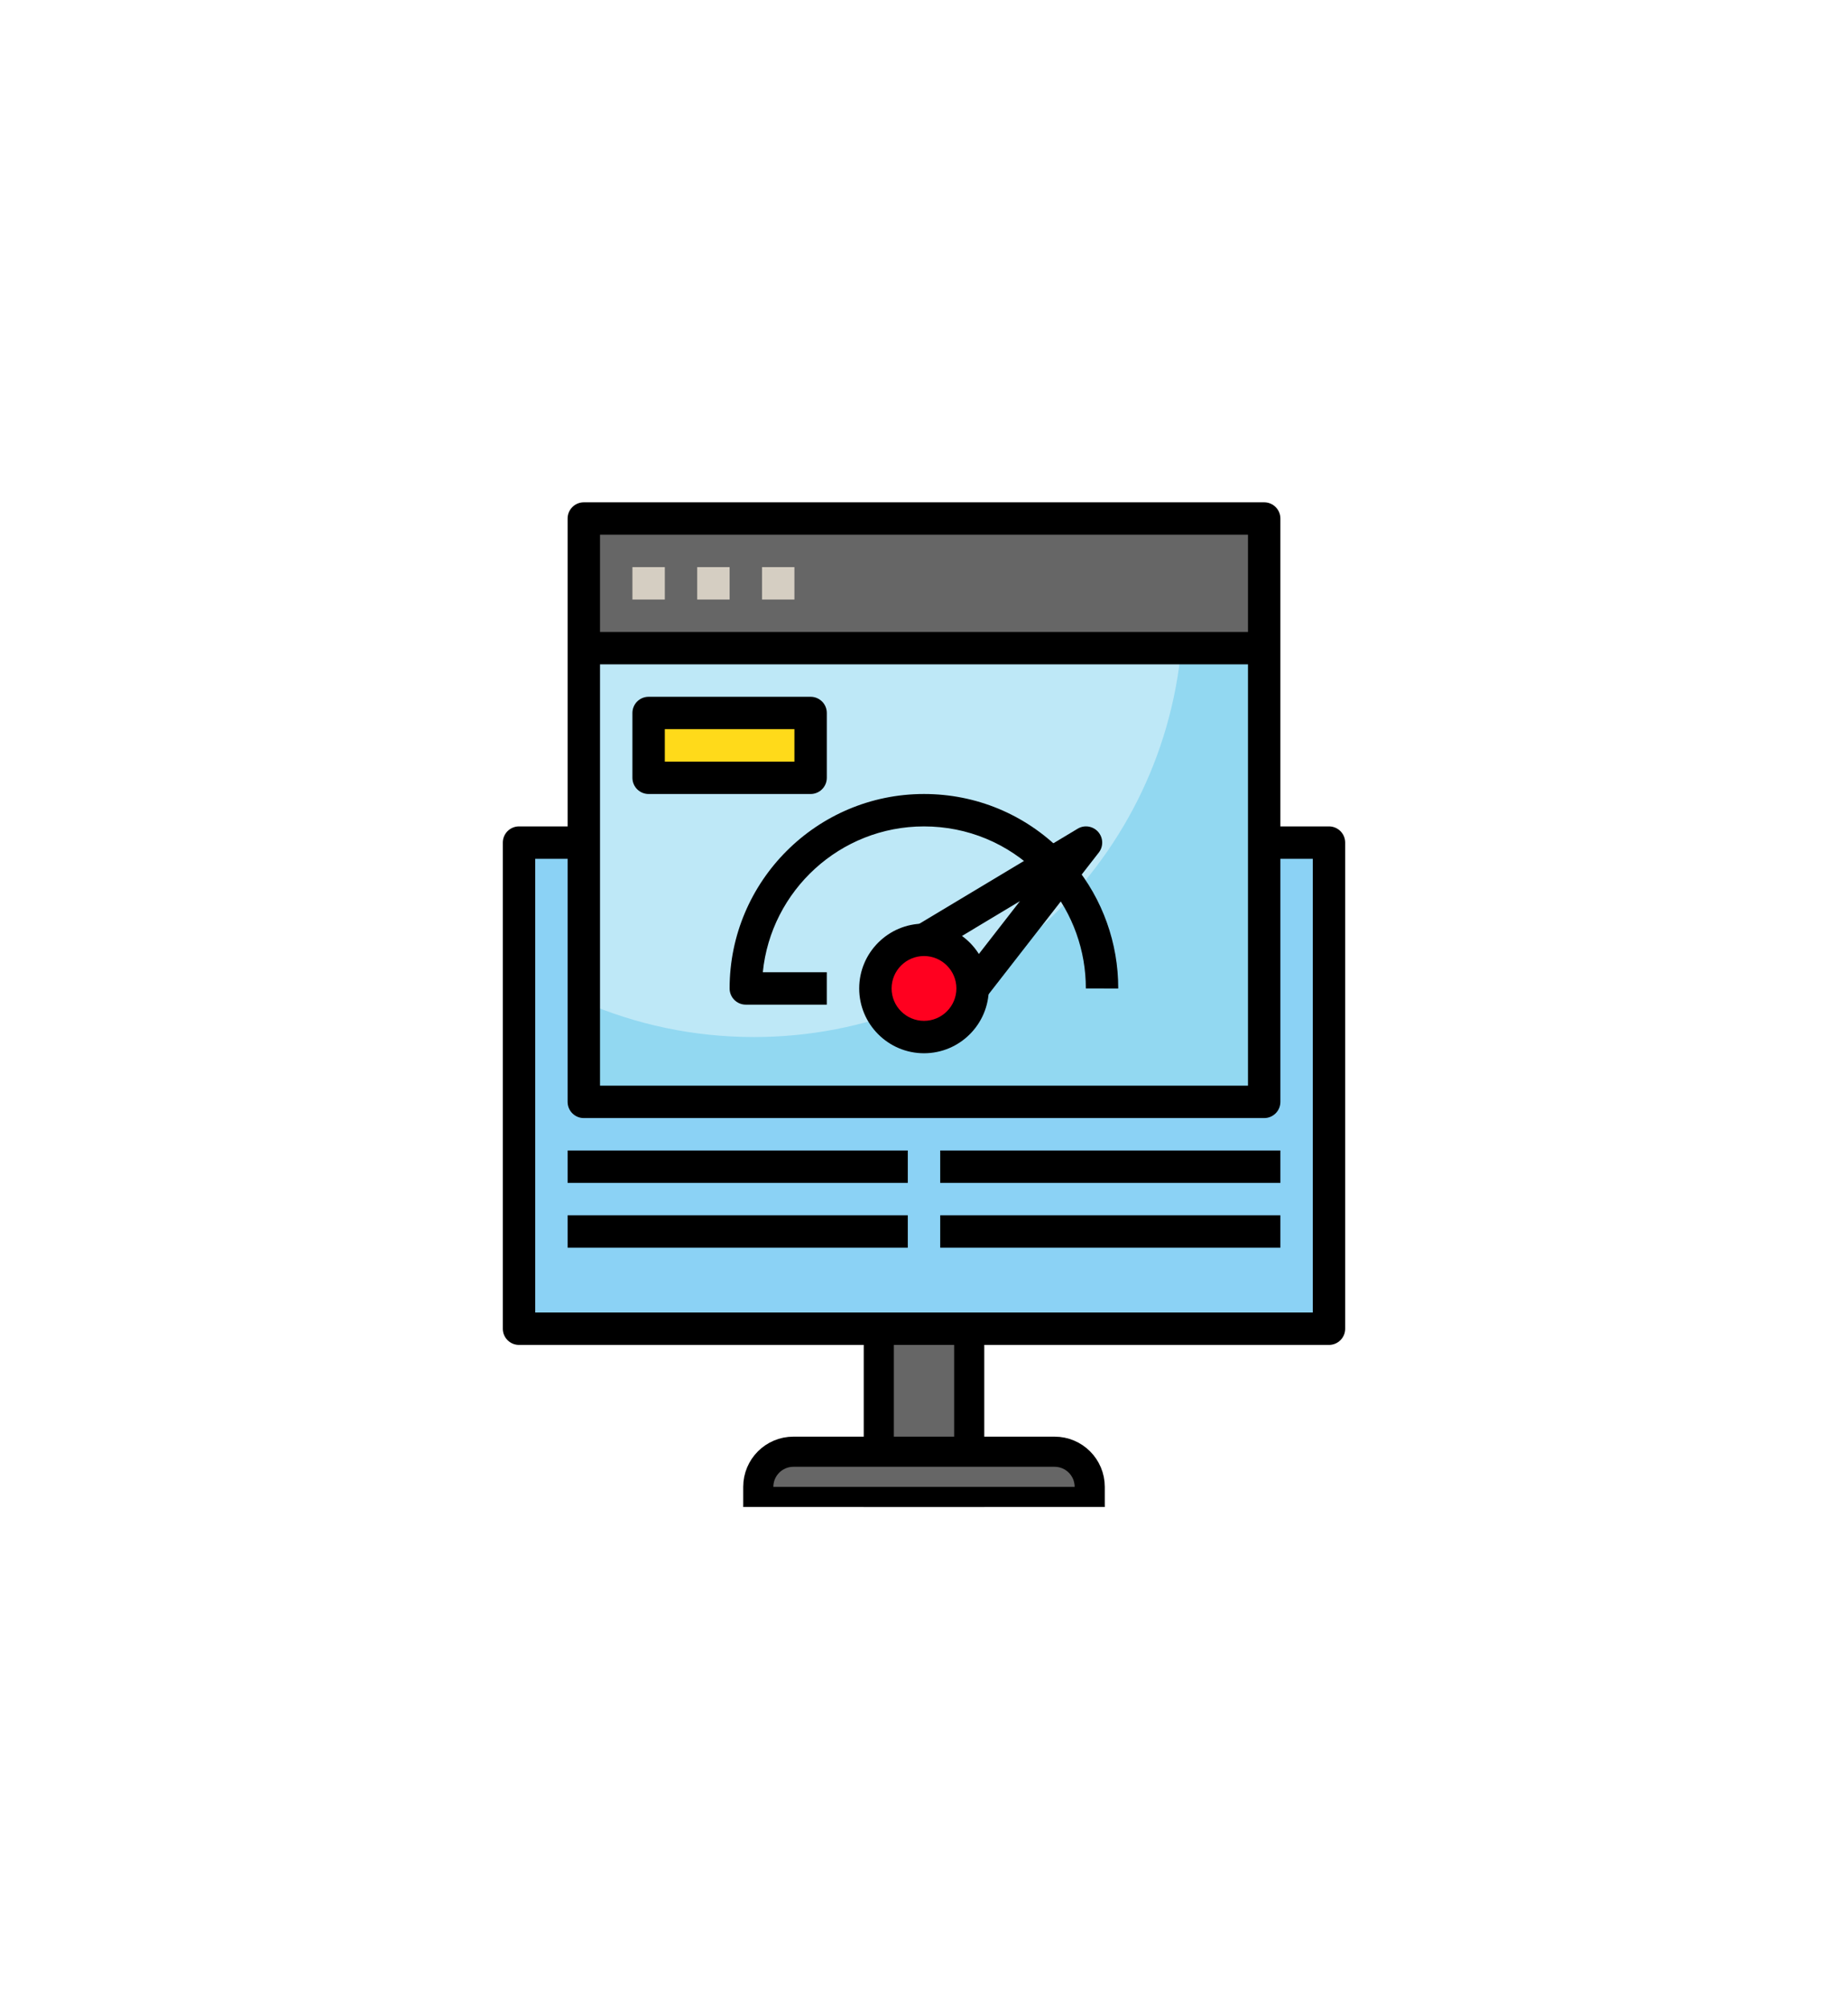 <svg width="184" height="200" viewBox="0 0 184 200" fill="none" xmlns="http://www.w3.org/2000/svg">
<g clip-path="url(#clip0)" filter="url(#filter0_d)">
<rect x="87.5" y="123.5" width="9" height="22" fill="#666666" stroke="black" stroke-width="3"/>
<path d="M75.5 144C75.5 142.067 77.067 140.5 79 140.5H105C106.933 140.5 108.5 142.067 108.5 144V145.5H75.5V144Z" fill="#666666" stroke="black" stroke-width="3"/>
<path d="M51.677 79.871H132.322V128.258H51.677V79.871Z" fill="#8BD2F5"/>
<path d="M58.129 60.516H125.871V105.677H58.129V60.516Z" fill="#92D8F1"/>
<path d="M58.129 60.516V95.732C63.323 97.975 69.047 99.225 75.064 99.225C97.309 99.225 115.579 82.23 117.611 60.516H58.129Z" fill="#BEE8F7"/>
<path d="M96.839 94.388C96.839 97.06 94.672 99.226 92 99.226C89.328 99.226 87.161 97.06 87.161 94.388C87.161 91.715 89.328 89.549 92 89.549C94.672 89.549 96.839 91.715 96.839 94.388Z" fill="#FF001F"/>
<path d="M64.581 66.967H80.71V73.418H64.581V66.967Z" fill="#FFDA1A"/>
<path d="M58.129 47.613H125.871V60.517H58.129V47.613Z" fill="#666666"/>
<path d="M132.323 129.871H51.677C50.785 129.871 50.065 129.15 50.065 128.258V79.871C50.065 78.981 50.785 78.258 51.677 78.258H58.129V81.484H53.29V126.645H130.71V81.484H125.871V78.258H132.323C133.215 78.258 133.935 78.981 133.935 79.871V128.258C133.935 129.15 133.215 129.871 132.323 129.871Z" fill="black"/>
<path d="M125.871 107.29H58.129C57.237 107.29 56.516 106.57 56.516 105.677V47.613C56.516 46.723 57.237 46 58.129 46H125.871C126.763 46 127.484 46.723 127.484 47.613V105.677C127.484 106.57 126.763 107.29 125.871 107.29ZM59.742 104.065H124.258V49.226H59.742V104.065Z" fill="black"/>
<path d="M62.968 52.451H66.194V55.677H62.968V52.451Z" fill="#D5CEC2"/>
<path d="M69.419 52.451H72.645V55.677H69.419V52.451Z" fill="#D5CEC2"/>
<path d="M75.871 52.451H79.097V55.677H75.871V52.451Z" fill="#D5CEC2"/>
<path d="M58.129 58.902H125.871V62.128H58.129V58.902Z" fill="black"/>
<path d="M56.516 110.516H90.387V113.741H56.516V110.516Z" fill="black"/>
<path d="M56.516 116.967H90.387V120.193H56.516V116.967Z" fill="black"/>
<path d="M93.613 110.516H127.484V113.741H93.613V110.516Z" fill="black"/>
<path d="M93.613 116.967H127.484V120.193H93.613V116.967Z" fill="black"/>
<path d="M111.339 94.395L108.113 94.386C108.123 90.631 106.815 86.973 104.429 84.084L106.916 82.03C109.781 85.499 111.351 89.89 111.339 94.395Z" fill="black"/>
<path d="M82.322 96.001H74.258C73.366 96.001 72.645 95.278 72.645 94.388C72.645 83.715 81.327 75.033 92 75.033C97.168 75.033 102.029 77.046 105.685 80.701L103.404 82.984C100.358 79.936 96.306 78.259 92 78.259C83.65 78.259 76.763 84.637 75.951 92.775H82.322V96.001Z" fill="black"/>
<path d="M92 100.839C88.442 100.839 85.548 97.945 85.548 94.387C85.548 90.829 88.442 87.936 92 87.936C95.558 87.936 98.452 90.829 98.452 94.387C98.452 97.945 95.558 100.839 92 100.839ZM92 91.161C90.221 91.161 88.774 92.608 88.774 94.387C88.774 96.166 90.221 97.613 92 97.613C93.779 97.613 95.226 96.166 95.226 94.387C95.226 92.608 93.779 91.161 92 91.161Z" fill="black"/>
<path d="M98.112 95.377L95.566 93.397L101.555 85.696L92.831 90.932L91.171 88.166L107.3 78.488C107.963 78.088 108.821 78.219 109.337 78.801C109.852 79.382 109.881 80.248 109.403 80.861L98.112 95.377Z" fill="black"/>
<path d="M80.71 75.033H64.581C63.688 75.033 62.968 74.31 62.968 73.42V66.968C62.968 66.078 63.688 65.356 64.581 65.356H80.71C81.602 65.356 82.323 66.078 82.323 66.968V73.42C82.323 74.31 81.602 75.033 80.71 75.033ZM66.194 71.807H79.097V68.581H66.194V71.807Z" fill="black"/>
</g>
<defs>
<filter id="filter0_d" x="-8" y="0" width="200" height="200" filterUnits="userSpaceOnUse" color-interpolation-filters="sRGB">
<feFlood flood-opacity="0" result="BackgroundImageFix"/>
<feColorMatrix in="SourceAlpha" type="matrix" values="0 0 0 0 0 0 0 0 0 0 0 0 0 0 0 0 0 0 127 0"/>
<feOffset dy="4"/>
<feGaussianBlur stdDeviation="25"/>
<feColorMatrix type="matrix" values="0 0 0 0 0.745 0 0 0 0 0.91 0 0 0 0 0.969 0 0 0 0.8 0"/>
<feBlend mode="normal" in2="BackgroundImageFix" result="effect1_dropShadow"/>
<feBlend mode="normal" in="SourceGraphic" in2="effect1_dropShadow" result="shape"/>
</filter>
<clipPath id="clip0">
<rect width="100" height="100" fill="white" transform="translate(42 46)"/>
</clipPath>
</defs>
</svg>
